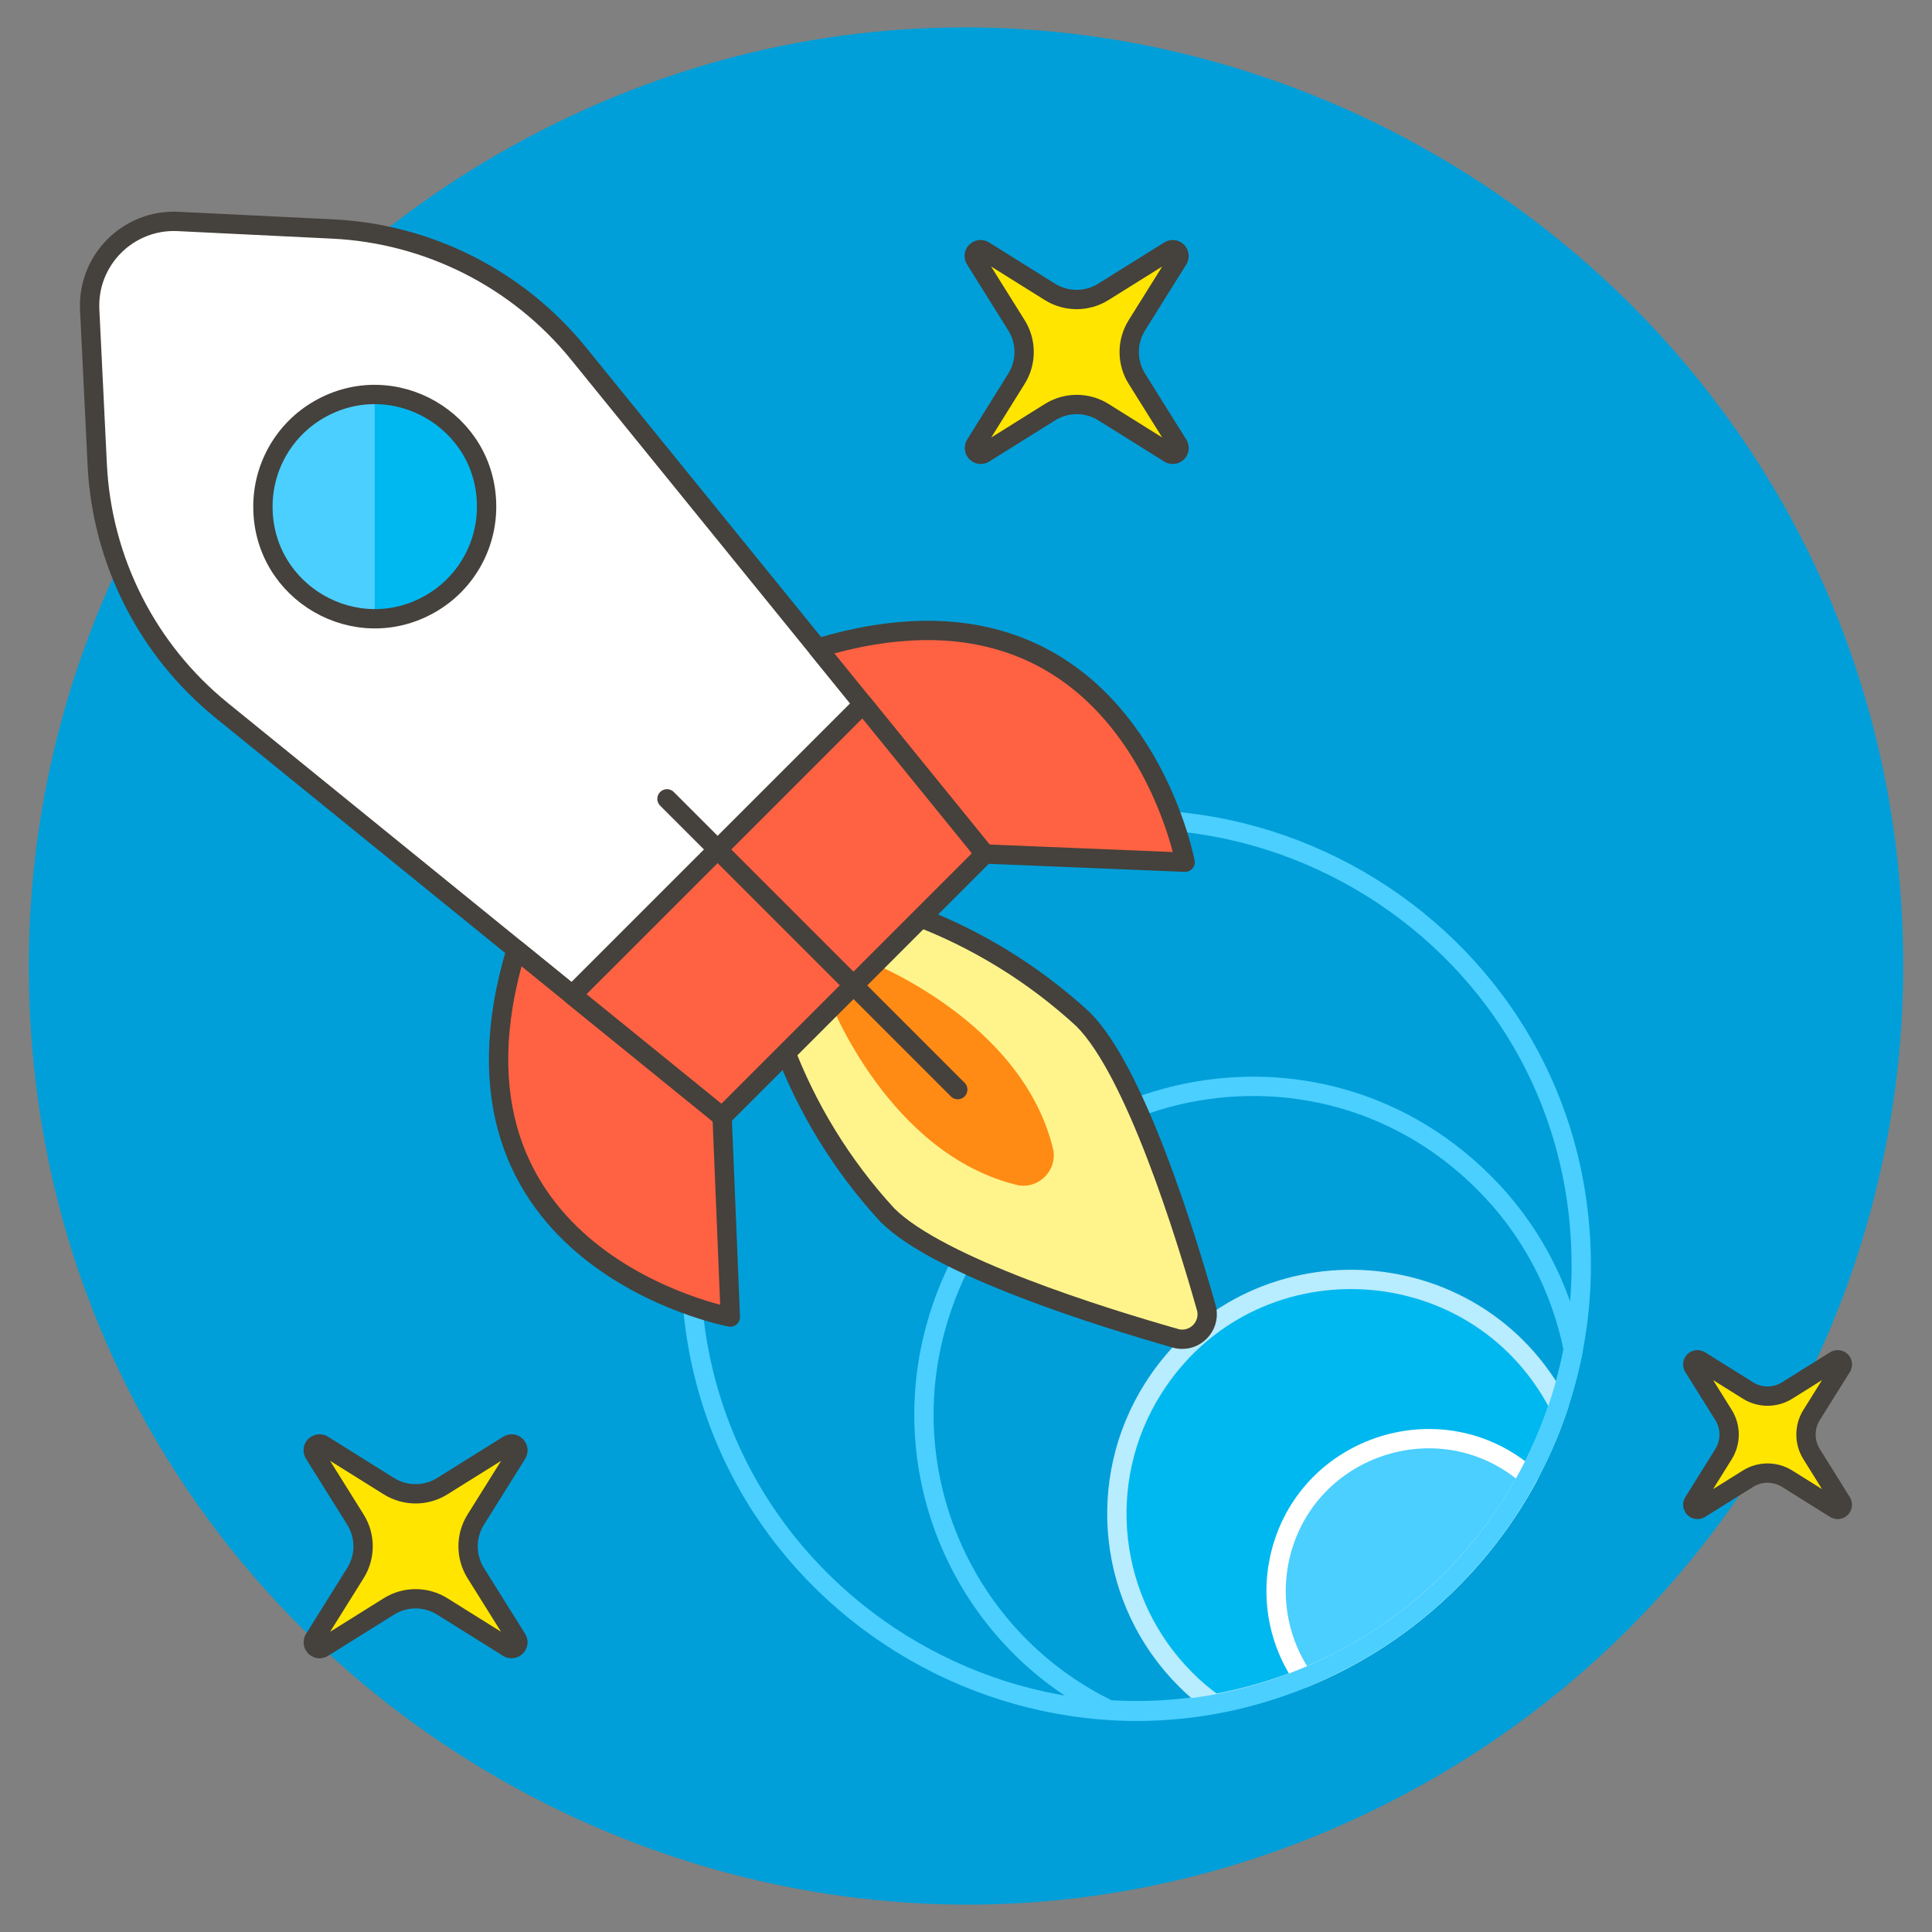 <svg xmlns="http://www.w3.org/2000/svg" id="Wormhole-2--Streamline-Ux.svg" viewBox="-1 -1 200 200">
<rect x="-1" y="-1" width="200" height="200" fill="#808080" stroke="none"/>
<desc>Wormhole</desc><path d="M1.98 99C1.98 173.686 82.83 220.365 147.51 183.022C177.528 165.691 196.02 133.662 196.02 99C196.02 24.314 115.17 -22.365 50.49 14.978C20.472 32.309 1.98 64.338 1.98 99Z" fill="#009fd9" stroke-width="2"></path><path d="M161.864 138.696C160.566 132.149 157.348 126.137 152.621 121.426C134.138 102.941 102.576 111.395 95.808 136.644C91.589 152.383 99.146 168.9 113.813 176C136.519 177.374 156.833 161.98 161.651 139.748Z" fill="#009fd9" stroke="#4acfff" stroke-linecap="round" stroke-linejoin="round" stroke-width="2"></path><path d="M160.365 144.459C151.711 127.914 128.392 126.941 118.391 142.708C112.301 152.309 113.697 164.852 121.749 172.878C122.66 173.796 123.651 174.631 124.71 175.374C141.364 172.385 155.047 160.521 160.365 144.459Z" fill="#00b8f0" stroke="#b8ecff" stroke-linecap="round" stroke-linejoin="round" stroke-width="2"></path><path d="M157.212 151.815C148.056 143.849 133.71 148.783 131.389 160.695C130.574 164.882 131.489 169.221 133.927 172.721C143.88 168.666 152.112 161.275 157.212 151.815Z" fill="#4acfff" stroke="#ffffff" stroke-linecap="round" stroke-linejoin="round" stroke-width="2"></path><path d="M70.52 130C70.52 165.476 108.924 187.649 139.647 169.911C153.905 161.678 162.689 146.465 162.689 130C162.689 94.524 124.285 72.352 93.562 90.09C79.303 98.322 70.52 113.536 70.52 130Z" fill="none" stroke="#4acfff" stroke-linecap="round" stroke-linejoin="round" stroke-width="2"></path><path d="M113.218 29.214C111.526 30.271 109.378 30.271 107.686 29.214L100.853 24.942C100.428 24.674 99.873 24.967 99.853 25.469C99.848 25.601 99.883 25.731 99.953 25.842L104.224 32.675C105.282 34.367 105.282 36.515 104.224 38.207L99.97 45.035C99.704 45.461 100 46.015 100.501 46.032C100.631 46.037 100.758 46.003 100.868 45.935L107.698 41.666C109.39 40.608 111.538 40.608 113.23 41.666L120.058 45.935C120.483 46.203 121.039 45.91 121.058 45.408C121.063 45.277 121.028 45.147 120.958 45.035L116.689 38.207C115.63 36.515 115.63 34.367 116.689 32.675L120.958 25.842C121.224 25.416 120.929 24.862 120.427 24.845C120.298 24.84 120.17 24.874 120.061 24.942Z" fill="#ffe500" stroke="#45413c" stroke-linecap="round" stroke-linejoin="round" stroke-width="2"></path><path d="M44.788 152.846C43.095 153.904 40.948 153.904 39.255 152.846L32.422 148.575C31.998 148.307 31.442 148.6 31.423 149.102C31.417 149.233 31.452 149.363 31.523 149.475L35.794 156.307C36.853 157.999 36.853 160.148 35.794 161.84L31.528 168.668C31.26 169.093 31.552 169.648 32.054 169.668C32.186 169.673 32.316 169.638 32.427 169.568L39.255 165.299C40.948 164.241 43.095 164.241 44.788 165.299L51.618 169.568C52.045 169.832 52.598 169.536 52.614 169.034C52.618 168.904 52.584 168.777 52.515 168.668L48.249 161.845C47.191 160.152 47.191 158.005 48.249 156.312L52.52 149.48C52.788 149.055 52.495 148.499 51.993 148.48C51.862 148.475 51.732 148.51 51.62 148.58Z" fill="#ffe500" stroke="#45413c" stroke-linecap="round" stroke-linejoin="round" stroke-width="2"></path><path d="M184.004 142.945C182.765 143.719 181.193 143.719 179.953 142.945L174.95 139.819C174.621 139.641 174.224 139.886 174.234 140.259C174.236 140.335 174.256 140.409 174.292 140.476L177.419 145.48C178.192 146.719 178.192 148.291 177.419 149.53L174.295 154.544C174.117 154.873 174.362 155.27 174.736 155.259C174.811 155.257 174.885 155.237 174.952 155.201L179.951 152.075C181.191 151.301 182.764 151.301 184.004 152.075L189.003 155.201C189.33 155.381 189.73 155.14 189.722 154.766C189.72 154.688 189.7 154.612 189.663 154.544L186.536 149.53C185.763 148.291 185.763 146.719 186.536 145.48L189.665 140.476C189.844 140.148 189.601 139.75 189.228 139.759C189.15 139.761 189.074 139.781 189.005 139.819Z" fill="#ffe500" stroke="#45413c" stroke-linecap="round" stroke-linejoin="round" stroke-width="2"></path><path d="M93.606 93.739L80.081 107.247C82.509 113.733 86.168 119.689 90.858 124.786C96.194 130.122 112.976 135.353 120.868 137.59C122.68 137.947 124.275 136.353 123.92 134.541C121.695 126.651 116.483 109.869 111.127 104.523C106.037 99.832 100.087 96.17 93.606 93.739Z" fill="#fff48c" stroke="#45413c" stroke-linecap="round" stroke-linejoin="round" stroke-width="2"></path><path d="M88.842 98.5S104.957 104.659 108.062 118.147C108.346 120.225 106.57 122.001 104.491 121.717C91.003 118.605 84.845 102.488 84.845 102.488Z" fill="#ff8a14" stroke-width="2"></path><path d="M58.88 35.585C52.618 27.874 43.37 23.191 33.449 22.706L17.426 21.925C12.27 21.677 8.027 25.931 8.286 31.086L9.067 47.109C9.551 57.031 14.234 66.279 21.947 72.54L73.753 114.598L100.94 87.404Z" fill="#ffffff" stroke="#45413c" stroke-linecap="round" stroke-linejoin="round" stroke-width="2"></path><path d="M73.753 114.598L74.604 135.339S42.765 129.379 52.442 97.302Z" fill="#ff6242" stroke="#45413c" stroke-linecap="round" stroke-linejoin="round" stroke-width="2"></path><path d="M100.94 87.404L121.681 88.255S115.736 56.416 83.646 66.093Z" fill="#ff6242" stroke="#45413c" stroke-linecap="round" stroke-linejoin="round" stroke-width="2"></path><path d="M58.227 101.996L73.753 114.598L100.948 87.404L88.345 71.881L58.227 101.996Z" fill="#ff6242" stroke="#45413c" stroke-linecap="round" stroke-linejoin="round" stroke-width="2"></path><path d="M26.218 51.446C26.206 60.358 35.847 65.94 43.57 61.494C47.164 59.426 49.377 55.592 49.372 51.446C49.384 42.534 39.743 36.951 32.02 41.397C28.426 43.466 26.213 47.299 26.218 51.446Z" fill="#00b8f0" stroke-width="2"></path><path d="M37.795 63.023C28.883 63.034 23.3 53.394 27.746 45.67C29.815 42.076 33.648 39.863 37.795 39.869Z" fill="#4acfff" stroke-width="2"></path><path d="M26.218 51.446C26.206 60.358 35.847 65.94 43.57 61.494C47.164 59.426 49.377 55.592 49.372 51.446C49.384 42.534 39.743 36.951 32.02 41.397C28.426 43.466 26.213 47.299 26.218 51.446Z" fill="none" stroke="#45413c" stroke-linecap="round" stroke-linejoin="round" stroke-width="2"></path><path d="M68.046 81.696L98.146 111.797" fill="none" stroke="#45413c" stroke-linecap="round" stroke-linejoin="round" stroke-width="2"></path>
</svg>
